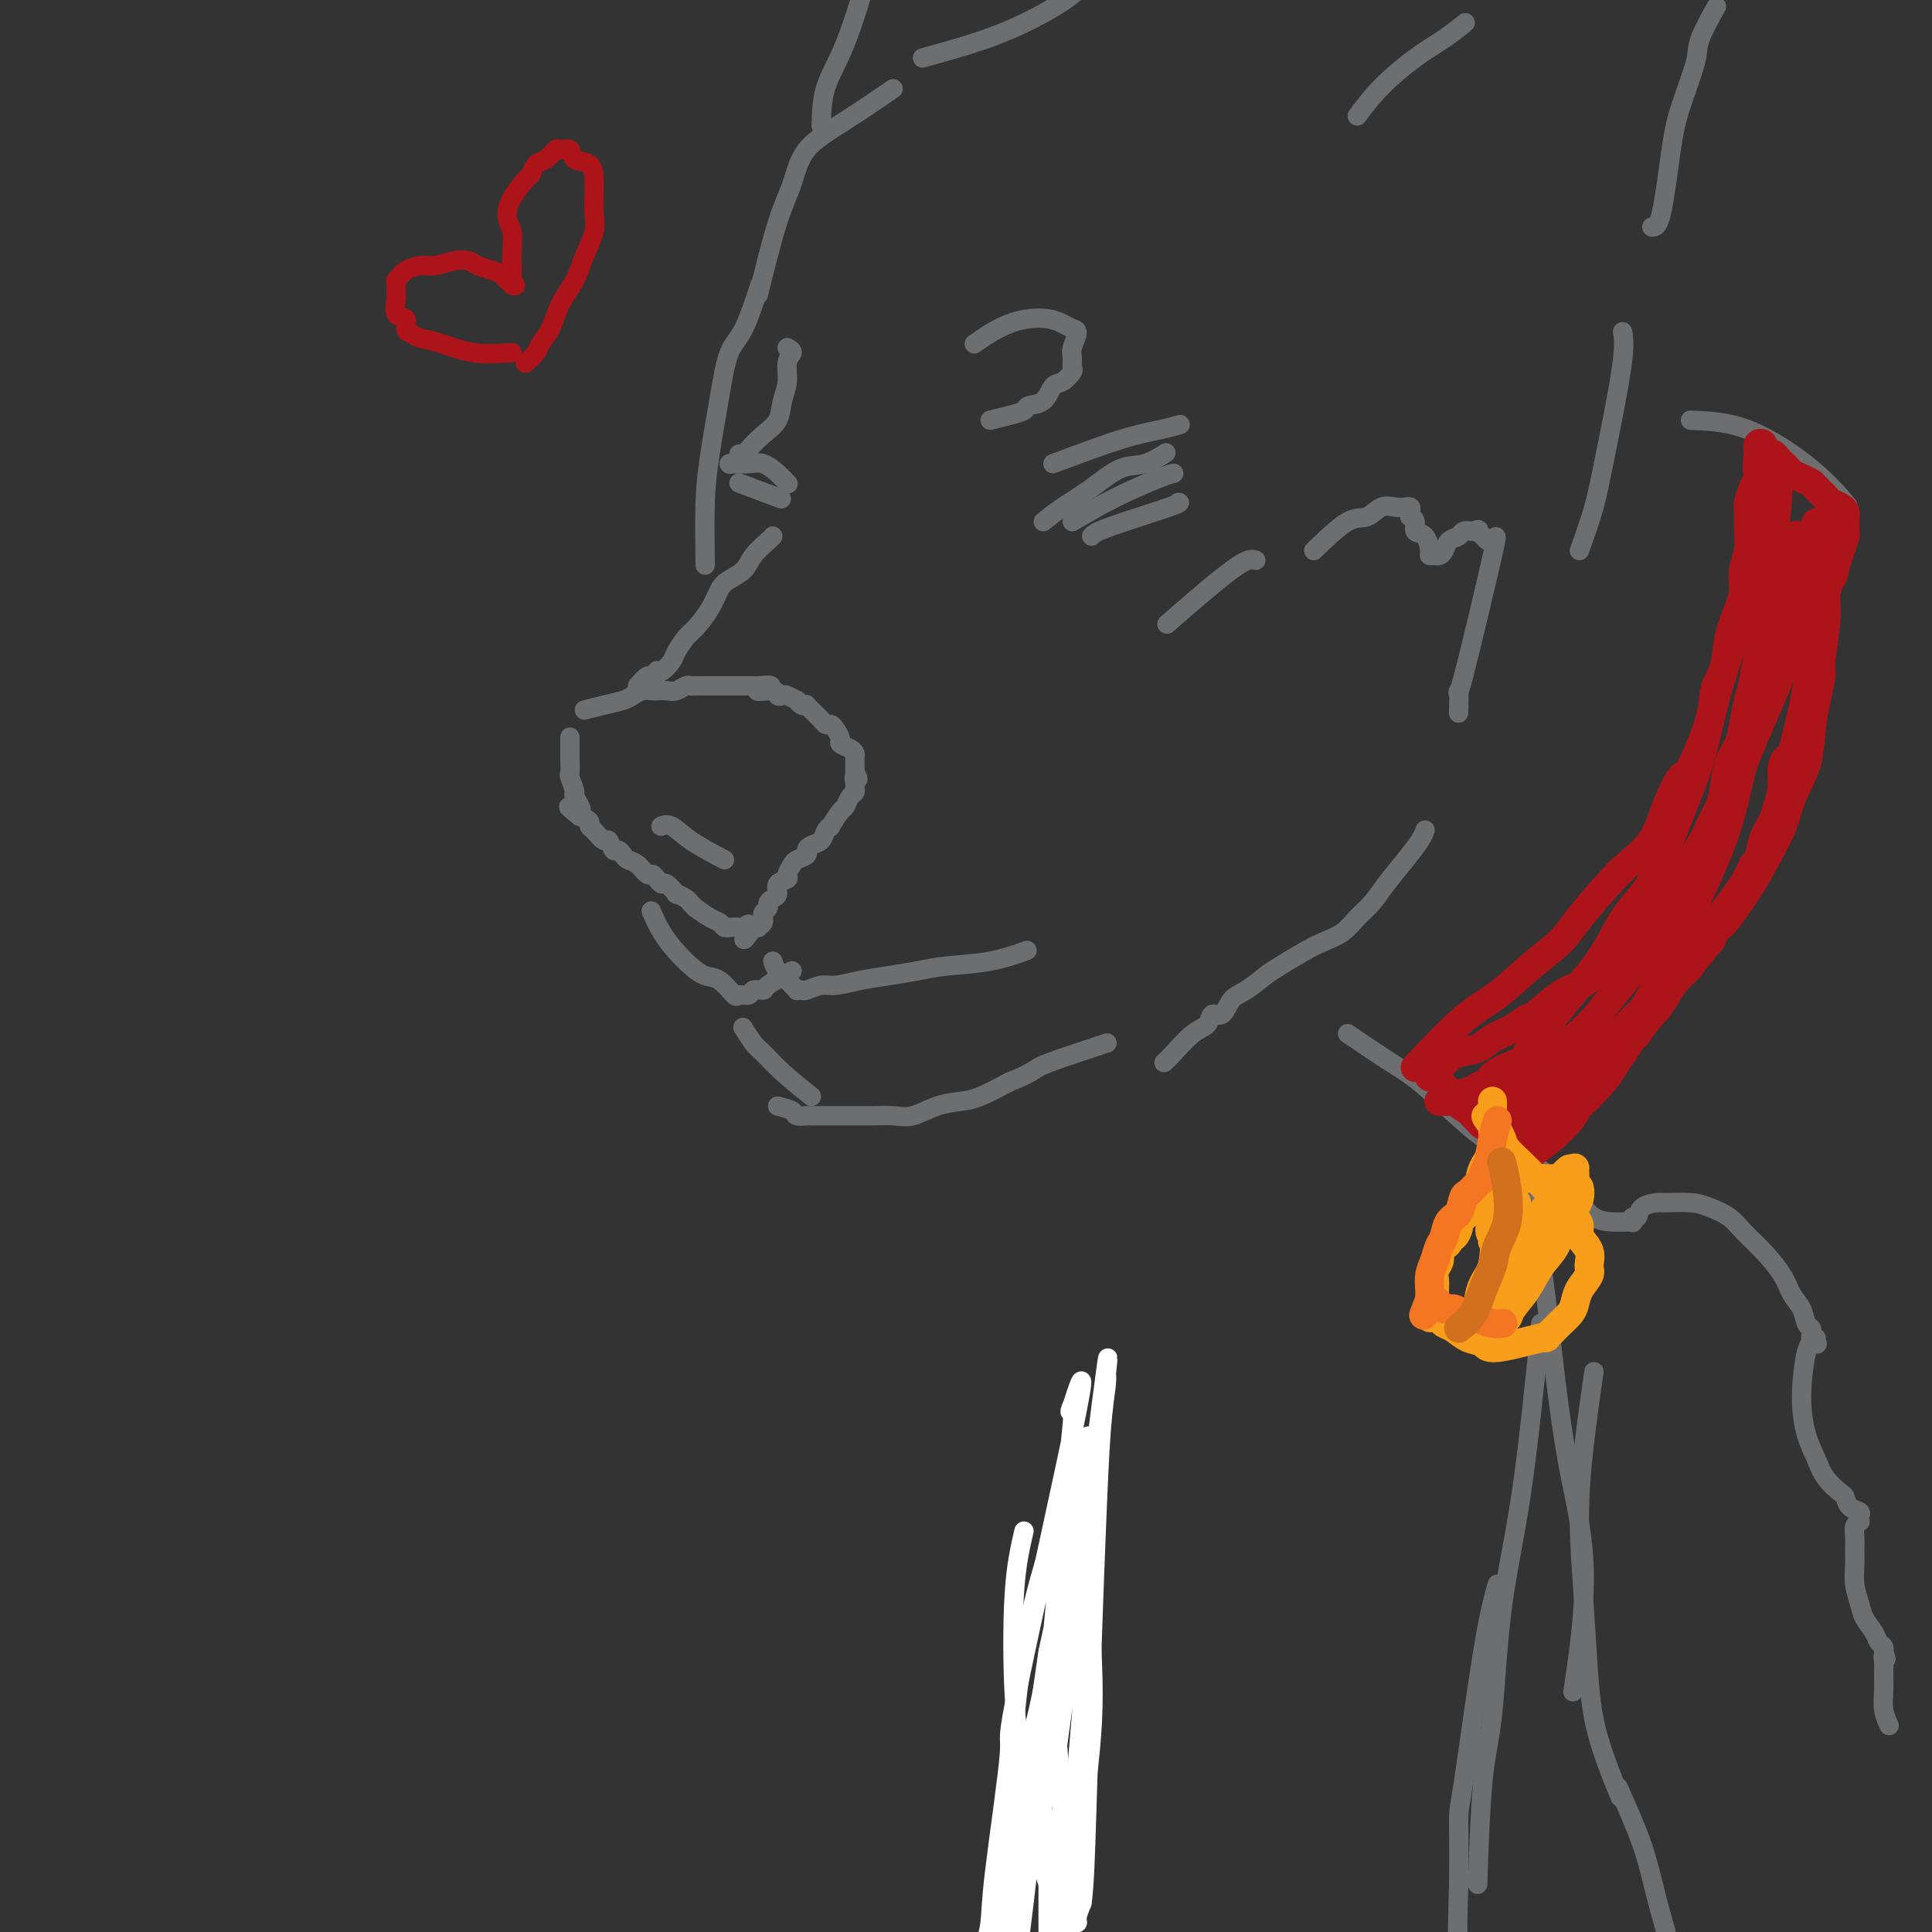 <svg viewBox='0 0 400 400' version='1.1' xmlns='http://www.w3.org/2000/svg' xmlns:xlink='http://www.w3.org/1999/xlink'><rect x="0" y="0" width="400" height="400" fill="#333333" stroke="none"/><g fill='none' stroke='#6D6E70' stroke-width='4' stroke-linecap='round' stroke-linejoin='round'><path d='M121,147c1.286,-0.332 2.572,-0.663 4,-1c1.428,-0.337 2.998,-0.679 4,-1c1.002,-0.321 1.437,-0.622 2,-1c0.563,-0.378 1.253,-0.832 2,-1c0.747,-0.168 1.552,-0.049 2,0c0.448,0.049 0.540,0.027 1,0c0.460,-0.027 1.288,-0.060 2,0c0.712,0.060 1.308,0.212 2,0c0.692,-0.212 1.480,-0.789 2,-1c0.520,-0.211 0.773,-0.057 1,0c0.227,0.057 0.428,0.015 1,0c0.572,-0.015 1.515,-0.004 2,0c0.485,0.004 0.511,0.001 1,0c0.489,-0.001 1.440,-0.000 2,0c0.560,0.000 0.727,0.000 1,0c0.273,-0.000 0.650,-0.000 1,0c0.350,0.000 0.672,0.000 1,0c0.328,-0.000 0.662,-0.000 1,0c0.338,0.000 0.682,0.000 1,0c0.318,-0.000 0.611,-0.000 1,0c0.389,0.000 0.874,0.000 1,0c0.126,-0.000 -0.107,-0.000 0,0c0.107,0.000 0.553,0.000 1,0'/><path d='M157,142c5.400,-0.531 0.899,0.641 0,1c-0.899,0.359 1.805,-0.096 3,0c1.195,0.096 0.880,0.743 1,1c0.120,0.257 0.676,0.125 1,0c0.324,-0.125 0.417,-0.243 1,0c0.583,0.243 1.658,0.849 2,1c0.342,0.151 -0.048,-0.152 0,0c0.048,0.152 0.534,0.758 1,1c0.466,0.242 0.912,0.121 1,0c0.088,-0.121 -0.184,-0.240 0,0c0.184,0.240 0.823,0.839 1,1c0.177,0.161 -0.107,-0.115 0,0c0.107,0.115 0.606,0.621 1,1c0.394,0.379 0.684,0.630 1,1c0.316,0.370 0.657,0.859 1,1c0.343,0.141 0.687,-0.064 1,0c0.313,0.064 0.595,0.398 1,1c0.405,0.602 0.931,1.471 1,2c0.069,0.529 -0.321,0.718 0,1c0.321,0.282 1.354,0.656 2,1c0.646,0.344 0.905,0.659 1,1c0.095,0.341 0.026,0.707 0,1c-0.026,0.293 -0.007,0.512 0,1c0.007,0.488 0.004,1.244 0,2'/><path d='M177,160c1.237,2.035 0.328,1.121 0,1c-0.328,-0.121 -0.077,0.549 0,1c0.077,0.451 -0.019,0.682 0,1c0.019,0.318 0.155,0.724 0,1c-0.155,0.276 -0.601,0.424 -1,1c-0.399,0.576 -0.751,1.582 -1,2c-0.249,0.418 -0.394,0.248 -1,1c-0.606,0.752 -1.671,2.425 -2,3c-0.329,0.575 0.079,0.052 0,0c-0.079,-0.052 -0.646,0.367 -1,1c-0.354,0.633 -0.494,1.479 -1,2c-0.506,0.521 -1.378,0.716 -2,1c-0.622,0.284 -0.994,0.657 -1,1c-0.006,0.343 0.354,0.655 0,1c-0.354,0.345 -1.423,0.721 -2,1c-0.577,0.279 -0.662,0.460 -1,1c-0.338,0.540 -0.931,1.440 -1,2c-0.069,0.560 0.384,0.780 0,1c-0.384,0.220 -1.604,0.440 -2,1c-0.396,0.560 0.034,1.459 0,2c-0.034,0.541 -0.531,0.723 -1,1c-0.469,0.277 -0.911,0.648 -1,1c-0.089,0.352 0.173,0.686 0,1c-0.173,0.314 -0.782,0.610 -1,1c-0.218,0.390 -0.043,0.875 0,1c0.043,0.125 -0.044,-0.110 0,0c0.044,0.110 0.218,0.566 0,1c-0.218,0.434 -0.828,0.848 -1,1c-0.172,0.152 0.094,0.044 0,0c-0.094,-0.044 -0.547,-0.022 -1,0'/><path d='M156,192c-3.422,4.950 -1.476,1.326 -1,0c0.476,-1.326 -0.516,-0.354 -1,0c-0.484,0.354 -0.458,0.092 -1,0c-0.542,-0.092 -1.652,-0.012 -2,0c-0.348,0.012 0.067,-0.043 0,0c-0.067,0.043 -0.616,0.184 -1,0c-0.384,-0.184 -0.604,-0.693 -1,-1c-0.396,-0.307 -0.969,-0.410 -2,-1c-1.031,-0.590 -2.519,-1.665 -3,-2c-0.481,-0.335 0.045,0.070 0,0c-0.045,-0.070 -0.660,-0.615 -1,-1c-0.340,-0.385 -0.406,-0.610 -1,-1c-0.594,-0.390 -1.717,-0.944 -2,-1c-0.283,-0.056 0.275,0.387 0,0c-0.275,-0.387 -1.382,-1.605 -2,-2c-0.618,-0.395 -0.746,0.031 -1,0c-0.254,-0.031 -0.635,-0.519 -1,-1c-0.365,-0.481 -0.714,-0.955 -1,-1c-0.286,-0.045 -0.511,0.337 -1,0c-0.489,-0.337 -1.244,-1.395 -2,-2c-0.756,-0.605 -1.512,-0.759 -2,-1c-0.488,-0.241 -0.707,-0.571 -1,-1c-0.293,-0.429 -0.659,-0.959 -1,-1c-0.341,-0.041 -0.656,0.407 -1,0c-0.344,-0.407 -0.718,-1.667 -1,-2c-0.282,-0.333 -0.473,0.262 -1,0c-0.527,-0.262 -1.389,-1.379 -2,-2c-0.611,-0.621 -0.972,-0.744 -1,-1c-0.028,-0.256 0.278,-0.645 0,-1c-0.278,-0.355 -1.139,-0.678 -2,-1'/><path d='M120,169c-4.576,-3.606 -1.016,-1.121 0,-1c1.016,0.121 -0.512,-2.122 -1,-3c-0.488,-0.878 0.066,-0.390 0,-1c-0.066,-0.610 -0.750,-2.318 -1,-3c-0.250,-0.682 -0.067,-0.337 0,-1c0.067,-0.663 0.018,-2.332 0,-3c-0.018,-0.668 -0.005,-0.334 0,-1c0.005,-0.666 0.001,-2.333 0,-3c-0.001,-0.667 -0.001,-0.333 0,0'/><path d='M132,142c0.763,-0.875 1.527,-1.749 2,-2c0.473,-0.251 0.656,0.123 1,0c0.344,-0.123 0.851,-0.742 1,-1c0.149,-0.258 -0.059,-0.156 0,0c0.059,0.156 0.385,0.367 1,0c0.615,-0.367 1.519,-1.311 2,-2c0.481,-0.689 0.538,-1.122 1,-2c0.462,-0.878 1.330,-2.199 2,-3c0.670,-0.801 1.142,-1.081 2,-2c0.858,-0.919 2.101,-2.475 3,-4c0.899,-1.525 1.452,-3.018 2,-4c0.548,-0.982 1.089,-1.454 2,-2c0.911,-0.546 2.192,-1.166 3,-2c0.808,-0.834 1.145,-1.883 2,-3c0.855,-1.117 2.230,-2.301 3,-3c0.770,-0.699 0.934,-0.914 1,-1c0.066,-0.086 0.033,-0.043 0,0'/><path d='M160,199c0.218,0.641 0.436,1.282 1,2c0.564,0.718 1.475,1.513 2,2c0.525,0.487 0.664,0.668 1,1c0.336,0.332 0.870,0.817 1,1c0.130,0.183 -0.143,0.064 0,0c0.143,-0.064 0.704,-0.073 1,0c0.296,0.073 0.328,0.227 1,0c0.672,-0.227 1.985,-0.834 3,-1c1.015,-0.166 1.734,0.110 3,0c1.266,-0.110 3.080,-0.606 5,-1c1.920,-0.394 3.944,-0.687 6,-1c2.056,-0.313 4.142,-0.645 6,-1c1.858,-0.355 3.488,-0.734 6,-1c2.512,-0.266 5.907,-0.418 9,-1c3.093,-0.582 5.884,-1.595 7,-2c1.116,-0.405 0.558,-0.203 0,0'/><path d='M164,201c-2.057,1.146 -4.113,2.292 -5,3c-0.887,0.708 -0.603,0.977 -1,1c-0.397,0.023 -1.474,-0.201 -2,0c-0.526,0.201 -0.500,0.826 -1,1c-0.500,0.174 -1.526,-0.102 -2,0c-0.474,0.102 -0.395,0.583 -1,0c-0.605,-0.583 -1.895,-2.230 -3,-3c-1.105,-0.770 -2.027,-0.662 -3,-1c-0.973,-0.338 -1.998,-1.121 -3,-2c-1.002,-0.879 -1.980,-1.854 -3,-3c-1.020,-1.146 -2.082,-2.462 -3,-4c-0.918,-1.538 -1.691,-3.296 -2,-4c-0.309,-0.704 -0.155,-0.352 0,0'/><path d='M161,229c1.218,0.309 2.435,0.619 3,1c0.565,0.381 0.476,0.834 1,1c0.524,0.166 1.660,0.044 2,0c0.340,-0.044 -0.117,-0.012 0,0c0.117,0.012 0.806,0.003 1,0c0.194,-0.003 -0.108,-0.001 0,0c0.108,0.001 0.625,0.000 1,0c0.375,-0.000 0.610,-0.000 1,0c0.390,0.000 0.937,0.000 1,0c0.063,-0.000 -0.359,-0.000 0,0c0.359,0.000 1.498,0.000 2,0c0.502,-0.000 0.367,-0.001 1,0c0.633,0.001 2.033,0.002 3,0c0.967,-0.002 1.499,-0.007 2,0c0.501,0.007 0.970,0.027 2,0c1.030,-0.027 2.623,-0.100 4,0c1.377,0.100 2.540,0.372 4,0c1.460,-0.372 3.216,-1.388 5,-2c1.784,-0.612 3.596,-0.819 5,-1c1.404,-0.181 2.401,-0.338 4,-1c1.599,-0.662 3.799,-1.831 6,-3'/><path d='M209,224c4.234,-1.669 4.820,-2.342 6,-3c1.180,-0.658 2.956,-1.300 5,-2c2.044,-0.700 4.358,-1.458 6,-2c1.642,-0.542 2.612,-0.869 3,-1c0.388,-0.131 0.194,-0.065 0,0'/><path d='M168,227c-2.127,-1.697 -4.255,-3.393 -6,-5c-1.745,-1.607 -3.109,-3.124 -4,-4c-0.891,-0.876 -1.311,-1.111 -2,-2c-0.689,-0.889 -1.647,-2.432 -2,-3c-0.353,-0.568 -0.101,-0.162 0,0c0.101,0.162 0.050,0.081 0,0'/><path d='M241,220c0.479,-0.435 0.957,-0.870 2,-2c1.043,-1.130 2.649,-2.954 4,-4c1.351,-1.046 2.447,-1.315 3,-2c0.553,-0.685 0.564,-1.787 1,-2c0.436,-0.213 1.297,0.464 2,0c0.703,-0.464 1.248,-2.067 2,-3c0.752,-0.933 1.712,-1.195 3,-2c1.288,-0.805 2.904,-2.154 4,-3c1.096,-0.846 1.672,-1.188 3,-2c1.328,-0.812 3.409,-2.093 5,-3c1.591,-0.907 2.693,-1.441 4,-2c1.307,-0.559 2.818,-1.142 4,-2c1.182,-0.858 2.036,-1.991 3,-3c0.964,-1.009 2.038,-1.896 3,-3c0.962,-1.104 1.813,-2.426 3,-4c1.187,-1.574 2.710,-3.401 4,-5c1.290,-1.599 2.347,-2.969 3,-4c0.653,-1.031 0.901,-1.723 1,-2c0.099,-0.277 0.050,-0.138 0,0'/><path d='M272,114c2.577,-2.483 5.153,-4.967 7,-6c1.847,-1.033 2.963,-0.616 4,-1c1.037,-0.384 1.994,-1.568 3,-2c1.006,-0.432 2.059,-0.113 3,0c0.941,0.113 1.769,0.020 2,0c0.231,-0.020 -0.135,0.033 0,0c0.135,-0.033 0.773,-0.151 1,0c0.227,0.151 0.045,0.569 0,1c-0.045,0.431 0.047,0.873 0,1c-0.047,0.127 -0.233,-0.061 0,0c0.233,0.061 0.885,0.370 1,1c0.115,0.630 -0.306,1.580 0,2c0.306,0.420 1.339,0.309 2,1c0.661,0.691 0.951,2.183 1,3c0.049,0.817 -0.143,0.958 0,1c0.143,0.042 0.620,-0.016 1,0c0.380,0.016 0.664,0.106 1,0c0.336,-0.106 0.722,-0.407 1,-1c0.278,-0.593 0.446,-1.479 1,-2c0.554,-0.521 1.495,-0.679 2,-1c0.505,-0.321 0.573,-0.806 1,-1c0.427,-0.194 1.214,-0.097 2,0'/><path d='M305,110c1.584,-0.648 1.044,-0.267 1,0c-0.044,0.267 0.409,0.420 1,1c0.591,0.580 1.321,1.585 2,1c0.679,-0.585 1.306,-2.762 0,3c-1.306,5.762 -4.546,19.462 -6,25c-1.454,5.538 -1.122,2.914 -1,3c0.122,0.086 0.035,2.882 0,4c-0.035,1.118 -0.017,0.559 0,0'/><path d='M260,116c-0.778,-0.267 -1.556,-0.533 -5,2c-3.444,2.533 -9.556,7.867 -12,10c-2.444,2.133 -1.222,1.067 0,0'/><path d='M146,117c-0.064,-4.659 -0.128,-9.318 0,-13c0.128,-3.682 0.448,-6.385 1,-10c0.552,-3.615 1.336,-8.140 2,-12c0.664,-3.860 1.209,-7.055 2,-9c0.791,-1.945 1.828,-2.639 3,-5c1.172,-2.361 2.478,-6.389 3,-8c0.522,-1.611 0.261,-0.806 0,0'/><path d='M157,61c1.396,-5.610 2.792,-11.221 4,-15c1.208,-3.779 2.227,-5.728 3,-8c0.773,-2.272 1.300,-4.867 3,-7c1.700,-2.133 4.573,-3.805 8,-6c3.427,-2.195 7.408,-4.913 9,-6c1.592,-1.087 0.796,-0.544 0,0'/><path d='M327,114c1.086,-3.001 2.172,-6.003 3,-9c0.828,-2.997 1.399,-5.991 2,-9c0.601,-3.009 1.233,-6.033 2,-10c0.767,-3.967 1.668,-8.876 2,-12c0.332,-3.124 0.095,-4.464 0,-5c-0.095,-0.536 -0.047,-0.268 0,0'/><path d='M342,47c0.656,-0.003 1.311,-0.006 2,-3c0.689,-2.994 1.411,-8.978 2,-13c0.589,-4.022 1.045,-6.080 2,-9c0.955,-2.920 2.411,-6.700 3,-9c0.589,-2.300 0.312,-3.119 1,-5c0.688,-1.881 2.339,-4.823 3,-6c0.661,-1.177 0.330,-0.588 0,0'/><path d='M281,24c1.470,-1.954 2.941,-3.907 5,-6c2.059,-2.093 4.707,-4.324 7,-6c2.293,-1.676 4.233,-2.797 6,-4c1.767,-1.203 3.362,-2.486 4,-3c0.638,-0.514 0.319,-0.257 0,0'/><path d='M170,26c0.089,-2.720 0.179,-5.440 1,-8c0.821,-2.560 2.375,-4.958 4,-9c1.625,-4.042 3.321,-9.726 4,-12c0.679,-2.274 0.339,-1.137 0,0'/><path d='M191,12c5.524,-1.524 11.048,-3.048 16,-5c4.952,-1.952 9.333,-4.333 12,-6c2.667,-1.667 3.619,-2.619 4,-3c0.381,-0.381 0.190,-0.190 0,0'/><path d='M279,214c3.244,2.192 6.488,4.385 9,6c2.512,1.615 4.292,2.654 7,5c2.708,2.346 6.344,6.000 10,9c3.656,3.000 7.330,5.346 10,7c2.670,1.654 4.334,2.615 5,3c0.666,0.385 0.333,0.192 0,0'/><path d='M315,239c1.085,5.677 2.171,11.353 3,16c0.829,4.647 1.402,8.264 2,13c0.598,4.736 1.221,10.589 2,17c0.779,6.411 1.714,13.378 3,20c1.286,6.622 2.923,12.898 3,21c0.077,8.102 -1.407,18.029 -2,22c-0.593,3.971 -0.297,1.985 0,0'/><path d='M330,284c-0.708,4.972 -1.416,9.944 -2,15c-0.584,5.056 -1.046,10.197 -1,16c0.046,5.803 0.598,12.268 1,18c0.402,5.732 0.654,10.732 1,15c0.346,4.268 0.785,7.803 2,12c1.215,4.197 3.204,9.056 4,11c0.796,1.944 0.398,0.972 0,0'/><path d='M335,370c1.875,4.192 3.750,8.385 5,12c1.250,3.615 1.876,6.654 3,11c1.124,4.346 2.744,10.000 4,14c1.256,4.000 2.146,6.346 3,8c0.854,1.654 1.673,2.615 2,3c0.327,0.385 0.164,0.192 0,0'/><path d='M319,274c-1.284,12.669 -2.568,25.338 -4,35c-1.432,9.662 -3.011,16.315 -4,24c-0.989,7.685 -1.389,16.400 -2,22c-0.611,5.600 -1.434,8.085 -2,14c-0.566,5.915 -0.876,15.262 -1,19c-0.124,3.738 -0.062,1.869 0,0'/><path d='M310,328c-0.846,3.023 -1.693,6.046 -3,14c-1.307,7.954 -3.075,20.840 -4,27c-0.925,6.160 -1.008,5.595 -1,8c0.008,2.405 0.105,7.779 0,13c-0.105,5.221 -0.413,10.290 0,14c0.413,3.710 1.547,6.060 2,7c0.453,0.940 0.227,0.470 0,0'/><path d='M151,96c0.000,0.000 0.100,0.100 0.1,0.1'/><path d='M151,96c1.426,0.045 2.852,0.089 4,0c1.148,-0.089 2.019,-0.313 3,0c0.981,0.313 2.072,1.161 3,2c0.928,0.839 1.694,1.668 2,2c0.306,0.332 0.153,0.166 0,0'/><path d='M153,100c3.333,1.250 6.667,2.500 8,3c1.333,0.500 0.667,0.250 0,0'/><path d='M216,108c1.161,-0.932 2.322,-1.865 4,-3c1.678,-1.135 3.872,-2.473 6,-4c2.128,-1.527 4.189,-3.244 6,-4c1.811,-0.756 3.372,-0.550 5,-1c1.628,-0.450 3.322,-1.557 4,-2c0.678,-0.443 0.339,-0.221 0,0'/><path d='M222,108c2.875,-1.690 5.750,-3.381 9,-5c3.250,-1.619 6.875,-3.167 9,-4c2.125,-0.833 2.750,-0.952 3,-1c0.250,-0.048 0.125,-0.024 0,0'/><path d='M226,111c0.393,-0.423 0.786,-0.845 4,-2c3.214,-1.155 9.250,-3.042 12,-4c2.750,-0.958 2.214,-0.988 2,-1c-0.214,-0.012 -0.107,-0.006 0,0'/><path d='M218,96c5.131,-1.917 10.262,-3.833 14,-5c3.738,-1.167 6.083,-1.583 8,-2c1.917,-0.417 3.405,-0.833 4,-1c0.595,-0.167 0.298,-0.083 0,0'/><path d='M205,87c1.360,-0.338 2.721,-0.676 4,-1c1.279,-0.324 2.478,-0.635 3,-1c0.522,-0.365 0.368,-0.784 1,-1c0.632,-0.216 2.050,-0.228 3,-1c0.950,-0.772 1.432,-2.304 2,-3c0.568,-0.696 1.223,-0.555 2,-1c0.777,-0.445 1.677,-1.475 2,-2c0.323,-0.525 0.070,-0.546 0,-1c-0.070,-0.454 0.042,-1.340 0,-2c-0.042,-0.660 -0.240,-1.095 0,-2c0.240,-0.905 0.918,-2.282 1,-3c0.082,-0.718 -0.431,-0.779 -1,-1c-0.569,-0.221 -1.194,-0.604 -2,-1c-0.806,-0.396 -1.793,-0.806 -3,-1c-1.207,-0.194 -2.636,-0.171 -4,0c-1.364,0.171 -2.665,0.489 -4,1c-1.335,0.511 -2.706,1.214 -4,2c-1.294,0.786 -2.513,1.653 -3,2c-0.487,0.347 -0.244,0.173 0,0'/><path d='M163,72c0.000,0.000 0.100,0.100 0.1,0.1'/><path d='M163,72c0.543,0.292 1.086,0.585 1,1c-0.086,0.415 -0.802,0.953 -1,2c-0.198,1.047 0.122,2.602 0,4c-0.122,1.398 -0.687,2.637 -1,4c-0.313,1.363 -0.375,2.848 -1,4c-0.625,1.152 -1.814,1.969 -3,3c-1.186,1.031 -2.369,2.276 -3,3c-0.631,0.724 -0.708,0.926 -1,1c-0.292,0.074 -0.798,0.021 -1,0c-0.202,-0.021 -0.101,-0.011 0,0'/><path d='M217,358c0.000,0.000 0.100,0.100 0.1,0.1'/><path d='M350,87c3.810,0.149 7.619,0.298 12,2c4.381,1.702 9.333,4.958 13,8c3.667,3.042 6.048,5.869 7,7c0.952,1.131 0.476,0.565 0,0'/><path d='M301,228c4.436,3.246 8.873,6.491 12,9c3.127,2.509 4.946,4.280 7,6c2.054,1.720 4.343,3.389 6,5c1.657,1.611 2.682,3.163 4,4c1.318,0.837 2.928,0.957 4,1c1.072,0.043 1.607,0.007 2,0c0.393,-0.007 0.645,0.014 1,0c0.355,-0.014 0.814,-0.063 1,0c0.186,0.063 0.099,0.237 0,0c-0.099,-0.237 -0.209,-0.887 0,-1c0.209,-0.113 0.737,0.309 1,0c0.263,-0.309 0.260,-1.348 1,-2c0.740,-0.652 2.221,-0.915 3,-1c0.779,-0.085 0.854,0.010 2,0c1.146,-0.010 3.362,-0.125 5,0c1.638,0.125 2.697,0.490 4,1c1.303,0.510 2.848,1.165 4,2c1.152,0.835 1.909,1.850 3,3c1.091,1.150 2.516,2.434 4,4c1.484,1.566 3.028,3.414 4,5c0.972,1.586 1.371,2.911 2,4c0.629,1.089 1.488,1.941 2,3c0.512,1.059 0.676,2.323 1,3c0.324,0.677 0.807,0.765 1,1c0.193,0.235 0.097,0.618 0,1'/><path d='M375,276c2.552,3.935 0.433,1.773 0,1c-0.433,-0.773 0.822,-0.156 1,0c0.178,0.156 -0.721,-0.150 -1,0c-0.279,0.150 0.061,0.756 0,1c-0.061,0.244 -0.523,0.126 -1,2c-0.477,1.874 -0.969,5.739 -1,9c-0.031,3.261 0.398,5.920 1,8c0.602,2.080 1.379,3.583 2,5c0.621,1.417 1.088,2.747 2,4c0.912,1.253 2.269,2.430 3,3c0.731,0.570 0.837,0.535 1,1c0.163,0.465 0.385,1.430 1,2c0.615,0.570 1.625,0.743 2,1c0.375,0.257 0.115,0.596 0,1c-0.115,0.404 -0.083,0.874 0,1c0.083,0.126 0.219,-0.091 0,0c-0.219,0.091 -0.792,0.491 -1,1c-0.208,0.509 -0.053,1.126 0,2c0.053,0.874 0.002,2.005 0,3c-0.002,0.995 0.045,1.856 0,3c-0.045,1.144 -0.181,2.572 0,4c0.181,1.428 0.679,2.855 1,4c0.321,1.145 0.464,2.009 1,3c0.536,0.991 1.464,2.108 2,3c0.536,0.892 0.680,1.559 1,2c0.320,0.441 0.817,0.657 1,1c0.183,0.343 0.052,0.812 0,1c-0.052,0.188 -0.026,0.094 0,0'/><path d='M390,342c0.928,2.371 0.248,1.299 0,1c-0.248,-0.299 -0.063,0.176 0,1c0.063,0.824 0.003,1.997 0,3c-0.003,1.003 0.051,1.836 0,3c-0.051,1.164 -0.206,2.660 0,4c0.206,1.340 0.773,2.526 1,3c0.227,0.474 0.113,0.237 0,0'/><path d='M150,178c-2.565,-1.351 -5.131,-2.702 -7,-4c-1.869,-1.298 -3.042,-2.542 -4,-3c-0.958,-0.458 -1.702,-0.131 -2,0c-0.298,0.131 -0.149,0.065 0,0'/></g>
<g fill='none' stroke='#FFFFFF' stroke-width='4' stroke-linecap='round' stroke-linejoin='round'><path d='M212,317c-0.806,3.477 -1.613,6.955 -2,13c-0.387,6.045 -0.355,14.659 0,21c0.355,6.341 1.033,10.409 2,15c0.967,4.591 2.223,9.705 3,14c0.777,4.295 1.073,7.771 2,10c0.927,2.229 2.484,3.211 3,4c0.516,0.789 -0.008,1.384 0,2c0.008,0.616 0.548,1.252 1,1c0.452,-0.252 0.815,-1.392 1,-3c0.185,-1.608 0.193,-3.686 1,-10c0.807,-6.314 2.412,-16.865 3,-25c0.588,-8.135 0.157,-13.853 0,-19c-0.157,-5.147 -0.041,-9.723 0,-14c0.041,-4.277 0.008,-8.254 0,-11c-0.008,-2.746 0.008,-4.262 0,-5c-0.008,-0.738 -0.041,-0.698 0,-1c0.041,-0.302 0.157,-0.947 0,-1c-0.157,-0.053 -0.588,0.487 -1,1c-0.412,0.513 -0.806,0.998 -2,7c-1.194,6.002 -3.188,17.519 -4,26c-0.812,8.481 -0.443,13.924 0,20c0.443,6.076 0.960,12.785 1,17c0.040,4.215 -0.396,5.937 0,8c0.396,2.063 1.626,4.467 2,6c0.374,1.533 -0.106,2.194 0,3c0.106,0.806 0.798,1.755 1,2c0.202,0.245 -0.085,-0.216 0,-1c0.085,-0.784 0.543,-1.892 1,-3'/><path d='M224,394c0.488,-3.032 0.709,-9.613 1,-19c0.291,-9.387 0.653,-21.580 1,-32c0.347,-10.420 0.680,-19.067 1,-27c0.320,-7.933 0.626,-15.153 1,-20c0.374,-4.847 0.814,-7.322 1,-9c0.186,-1.678 0.116,-2.558 0,-2c-0.116,0.558 -0.280,2.553 0,0c0.280,-2.553 1.003,-9.655 -1,6c-2.003,15.655 -6.734,54.067 -9,70c-2.266,15.933 -2.068,9.387 -2,12c0.068,2.613 0.007,14.383 0,22c-0.007,7.617 0.040,11.079 0,14c-0.040,2.921 -0.166,5.301 0,7c0.166,1.699 0.625,2.718 1,3c0.375,0.282 0.667,-0.173 1,0c0.333,0.173 0.706,0.974 1,-3c0.294,-3.974 0.509,-12.721 1,-22c0.491,-9.279 1.257,-19.088 2,-28c0.743,-8.912 1.464,-16.927 2,-25c0.536,-8.073 0.889,-16.203 1,-22c0.111,-5.797 -0.019,-9.262 0,-12c0.019,-2.738 0.186,-4.751 0,-6c-0.186,-1.249 -0.726,-1.736 -1,-2c-0.274,-0.264 -0.283,-0.306 0,-1c0.283,-0.694 0.857,-2.041 -1,3c-1.857,5.041 -6.144,16.470 -9,27c-2.856,10.530 -4.281,20.163 -5,29c-0.719,8.837 -0.732,16.879 -1,23c-0.268,6.121 -0.791,10.320 -1,14c-0.209,3.680 -0.105,6.840 0,10'/><path d='M208,404c-0.359,8.127 -0.255,4.944 0,4c0.255,-0.944 0.663,0.349 1,1c0.337,0.651 0.605,0.659 1,-1c0.395,-1.659 0.918,-4.984 2,-14c1.082,-9.016 2.722,-23.723 4,-36c1.278,-12.277 2.195,-22.124 3,-31c0.805,-8.876 1.499,-16.783 2,-22c0.501,-5.217 0.808,-7.746 1,-10c0.192,-2.254 0.268,-4.233 0,-4c-0.268,0.233 -0.881,2.679 0,0c0.881,-2.679 3.256,-10.483 1,1c-2.256,11.483 -9.144,42.252 -12,56c-2.856,13.748 -1.680,10.474 -2,15c-0.320,4.526 -2.135,16.851 -3,24c-0.865,7.149 -0.780,9.122 -1,11c-0.220,1.878 -0.746,3.662 -1,5c-0.254,1.338 -0.234,2.229 0,2c0.234,-0.229 0.684,-1.577 1,-3c0.316,-1.423 0.498,-2.921 1,-7c0.502,-4.079 1.324,-10.741 3,-18c1.676,-7.259 4.204,-15.117 6,-23c1.796,-7.883 2.858,-15.791 4,-22c1.142,-6.209 2.362,-10.720 3,-15c0.638,-4.280 0.692,-8.331 1,-11c0.308,-2.669 0.869,-3.957 1,-5c0.131,-1.043 -0.166,-1.840 0,-2c0.166,-0.160 0.797,0.318 1,1c0.203,0.682 -0.022,1.568 0,2c0.022,0.432 0.292,0.409 -1,7c-1.292,6.591 -4.146,19.795 -7,33'/><path d='M217,342c-1.824,12.047 -2.885,21.666 -4,30c-1.115,8.334 -2.285,15.383 -3,22c-0.715,6.617 -0.976,12.804 -1,17c-0.024,4.196 0.189,6.403 0,8c-0.189,1.597 -0.782,2.584 -1,4c-0.218,1.416 -0.062,3.262 0,4c0.062,0.738 0.031,0.369 0,0'/></g>
<g fill='none' stroke='#AD1419' stroke-width='4' stroke-linecap='round' stroke-linejoin='round'><path d='M106,73c-2.696,0.203 -5.392,0.406 -8,0c-2.608,-0.406 -5.128,-1.423 -7,-2c-1.872,-0.577 -3.098,-0.716 -4,-1c-0.902,-0.284 -1.482,-0.714 -2,-1c-0.518,-0.286 -0.976,-0.429 -1,-1c-0.024,-0.571 0.386,-1.571 0,-2c-0.386,-0.429 -1.568,-0.286 -2,-1c-0.432,-0.714 -0.112,-2.285 0,-3c0.112,-0.715 0.017,-0.572 0,-1c-0.017,-0.428 0.043,-1.425 0,-2c-0.043,-0.575 -0.189,-0.727 0,-1c0.189,-0.273 0.714,-0.665 1,-1c0.286,-0.335 0.331,-0.612 1,-1c0.669,-0.388 1.960,-0.886 3,-1c1.040,-0.114 1.829,0.154 3,0c1.171,-0.154 2.723,-0.732 4,-1c1.277,-0.268 2.278,-0.225 3,0c0.722,0.225 1.164,0.634 2,1c0.836,0.366 2.067,0.689 3,1c0.933,0.311 1.570,0.609 2,1c0.430,0.391 0.654,0.874 1,1c0.346,0.126 0.813,-0.107 1,0c0.187,0.107 0.093,0.553 0,1'/><path d='M106,59c1.393,0.584 0.374,-0.455 0,-1c-0.374,-0.545 -0.104,-0.595 0,-1c0.104,-0.405 0.043,-1.163 0,-2c-0.043,-0.837 -0.068,-1.752 0,-3c0.068,-1.248 0.228,-2.830 0,-4c-0.228,-1.170 -0.843,-1.928 -1,-3c-0.157,-1.072 0.146,-2.457 1,-4c0.854,-1.543 2.260,-3.244 3,-4c0.740,-0.756 0.813,-0.566 1,-1c0.187,-0.434 0.488,-1.491 1,-2c0.512,-0.509 1.234,-0.469 2,-1c0.766,-0.531 1.574,-1.633 2,-2c0.426,-0.367 0.468,0.002 1,0c0.532,-0.002 1.554,-0.374 2,0c0.446,0.374 0.315,1.496 1,2c0.685,0.504 2.185,0.391 3,1c0.815,0.609 0.944,1.940 1,3c0.056,1.060 0.038,1.850 0,3c-0.038,1.150 -0.097,2.659 0,4c0.097,1.341 0.350,2.516 0,4c-0.350,1.484 -1.302,3.279 -2,5c-0.698,1.721 -1.141,3.367 -2,5c-0.859,1.633 -2.132,3.254 -3,5c-0.868,1.746 -1.329,3.617 -2,5c-0.671,1.383 -1.551,2.278 -2,3c-0.449,0.722 -0.467,1.271 -1,2c-0.533,0.729 -1.581,1.637 -2,2c-0.419,0.363 -0.210,0.182 0,0'/></g>
<g fill='none' stroke='#AD1419' stroke-width='6' stroke-linecap='round' stroke-linejoin='round'><path d='M293,221c3.603,-3.809 7.206,-7.618 10,-10c2.794,-2.382 4.779,-3.337 7,-5c2.221,-1.663 4.679,-4.033 7,-6c2.321,-1.967 4.505,-3.532 6,-5c1.495,-1.468 2.300,-2.841 4,-5c1.700,-2.159 4.294,-5.106 6,-7c1.706,-1.894 2.524,-2.737 4,-4c1.476,-1.263 3.611,-2.945 5,-5c1.389,-2.055 2.030,-4.481 3,-7c0.970,-2.519 2.267,-5.130 3,-6c0.733,-0.870 0.902,0.002 2,-2c1.098,-2.002 3.124,-6.878 4,-10c0.876,-3.122 0.603,-4.491 1,-6c0.397,-1.509 1.464,-3.159 2,-5c0.536,-1.841 0.540,-3.875 1,-6c0.460,-2.125 1.377,-4.342 2,-6c0.623,-1.658 0.952,-2.755 1,-4c0.048,-1.245 -0.184,-2.636 0,-4c0.184,-1.364 0.784,-2.701 1,-4c0.216,-1.299 0.047,-2.561 0,-4c-0.047,-1.439 0.029,-3.056 0,-4c-0.029,-0.944 -0.162,-1.216 0,-2c0.162,-0.784 0.618,-2.081 1,-3c0.382,-0.919 0.691,-1.459 1,-2'/><path d='M364,99c1.548,-8.018 0.419,-3.064 0,-2c-0.419,1.064 -0.126,-1.763 0,-3c0.126,-1.237 0.086,-0.882 0,-1c-0.086,-0.118 -0.216,-0.707 0,-1c0.216,-0.293 0.779,-0.290 1,0c0.221,0.290 0.101,0.865 0,1c-0.101,0.135 -0.182,-0.171 0,0c0.182,0.171 0.626,0.819 1,1c0.374,0.181 0.677,-0.106 1,0c0.323,0.106 0.667,0.606 1,1c0.333,0.394 0.657,0.683 1,1c0.343,0.317 0.707,0.661 1,1c0.293,0.339 0.516,0.672 1,1c0.484,0.328 1.228,0.651 2,1c0.772,0.349 1.572,0.723 2,1c0.428,0.277 0.482,0.455 1,1c0.518,0.545 1.498,1.456 2,2c0.502,0.544 0.527,0.722 1,1c0.473,0.278 1.394,0.656 2,1c0.606,0.344 0.895,0.654 1,1c0.105,0.346 0.025,0.729 0,1c-0.025,0.271 0.004,0.432 0,1c-0.004,0.568 -0.042,1.544 0,2c0.042,0.456 0.165,0.392 0,1c-0.165,0.608 -0.619,1.888 -1,3c-0.381,1.112 -0.691,2.056 -1,3'/><path d='M380,117c-0.333,2.420 -0.666,2.470 -1,3c-0.334,0.530 -0.668,1.540 -1,3c-0.332,1.460 -0.660,3.370 -1,5c-0.340,1.630 -0.690,2.979 -1,4c-0.310,1.021 -0.579,1.715 -1,3c-0.421,1.285 -0.992,3.162 -1,4c-0.008,0.838 0.549,0.639 0,4c-0.549,3.361 -2.203,10.283 -3,13c-0.797,2.717 -0.737,1.230 -1,1c-0.263,-0.230 -0.848,0.797 -1,2c-0.152,1.203 0.129,2.580 0,4c-0.129,1.420 -0.668,2.882 -1,4c-0.332,1.118 -0.455,1.891 -1,3c-0.545,1.109 -1.511,2.552 -2,4c-0.489,1.448 -0.501,2.901 -1,4c-0.499,1.099 -1.486,1.845 -2,3c-0.514,1.155 -0.557,2.718 -1,4c-0.443,1.282 -1.288,2.282 -2,3c-0.712,0.718 -1.292,1.154 -2,2c-0.708,0.846 -1.544,2.102 -2,3c-0.456,0.898 -0.531,1.436 -1,2c-0.469,0.564 -1.333,1.152 -2,2c-0.667,0.848 -1.137,1.955 -2,3c-0.863,1.045 -2.119,2.028 -3,3c-0.881,0.972 -1.387,1.933 -2,3c-0.613,1.067 -1.333,2.242 -2,3c-0.667,0.758 -1.282,1.100 -2,2c-0.718,0.900 -1.539,2.358 -2,3c-0.461,0.642 -0.560,0.469 -1,1c-0.440,0.531 -1.220,1.765 -2,3'/><path d='M336,218c-4.229,5.689 -2.302,3.410 -2,3c0.302,-0.410 -1.021,1.048 -2,2c-0.979,0.952 -1.615,1.397 -2,2c-0.385,0.603 -0.520,1.364 -1,2c-0.480,0.636 -1.305,1.147 -2,2c-0.695,0.853 -1.258,2.046 -2,3c-0.742,0.954 -1.662,1.667 -2,2c-0.338,0.333 -0.094,0.285 -1,1c-0.906,0.715 -2.963,2.191 -4,3c-1.037,0.809 -1.056,0.949 -1,1c0.056,0.051 0.187,0.013 0,0c-0.187,-0.013 -0.691,-0.002 -1,0c-0.309,0.002 -0.422,-0.004 -1,0c-0.578,0.004 -1.622,0.017 -2,0c-0.378,-0.017 -0.090,-0.064 0,0c0.090,0.064 -0.018,0.238 0,0c0.018,-0.238 0.160,-0.890 0,-1c-0.160,-0.110 -0.624,0.321 -1,0c-0.376,-0.321 -0.664,-1.395 -1,-2c-0.336,-0.605 -0.721,-0.740 -1,-1c-0.279,-0.260 -0.454,-0.646 -1,-1c-0.546,-0.354 -1.463,-0.676 -2,-1c-0.537,-0.324 -0.693,-0.649 -1,-1c-0.307,-0.351 -0.765,-0.728 -1,-1c-0.235,-0.272 -0.248,-0.440 -1,-1c-0.752,-0.560 -2.243,-1.511 -3,-2c-0.757,-0.489 -0.781,-0.516 -1,-1c-0.219,-0.484 -0.634,-1.424 -1,-2c-0.366,-0.576 -0.683,-0.788 -1,-1'/><path d='M298,224c-3.082,-2.482 -2.288,-1.186 -2,-1c0.288,0.186 0.070,-0.738 0,-1c-0.070,-0.262 0.008,0.137 0,0c-0.008,-0.137 -0.103,-0.810 0,-1c0.103,-0.190 0.405,0.105 1,0c0.595,-0.105 1.484,-0.609 2,-1c0.516,-0.391 0.658,-0.671 1,-1c0.342,-0.329 0.883,-0.709 2,-1c1.117,-0.291 2.810,-0.495 4,-1c1.190,-0.505 1.876,-1.312 3,-2c1.124,-0.688 2.688,-1.258 4,-2c1.312,-0.742 2.374,-1.657 3,-2c0.626,-0.343 0.815,-0.113 2,-1c1.185,-0.887 3.365,-2.890 5,-4c1.635,-1.110 2.723,-1.328 4,-2c1.277,-0.672 2.742,-1.799 4,-3c1.258,-1.201 2.310,-2.477 3,-3c0.690,-0.523 1.019,-0.294 2,-1c0.981,-0.706 2.615,-2.347 4,-4c1.385,-1.653 2.521,-3.317 3,-4c0.479,-0.683 0.299,-0.386 2,-3c1.701,-2.614 5.281,-8.138 7,-11c1.719,-2.862 1.578,-3.062 2,-4c0.422,-0.938 1.408,-2.612 2,-4c0.592,-1.388 0.788,-2.488 1,-4c0.212,-1.512 0.438,-3.436 1,-5c0.562,-1.564 1.459,-2.767 2,-4c0.541,-1.233 0.726,-2.495 1,-4c0.274,-1.505 0.637,-3.252 1,-5'/><path d='M362,145c1.113,-4.085 0.894,-3.299 1,-4c0.106,-0.701 0.536,-2.891 1,-5c0.464,-2.109 0.960,-4.137 1,-5c0.040,-0.863 -0.378,-0.560 0,-2c0.378,-1.440 1.551,-4.623 2,-7c0.449,-2.377 0.173,-3.946 0,-5c-0.173,-1.054 -0.242,-1.591 0,-4c0.242,-2.409 0.797,-6.689 1,-9c0.203,-2.311 0.054,-2.654 0,-3c-0.054,-0.346 -0.014,-0.694 0,-1c0.014,-0.306 0.002,-0.570 0,-1c-0.002,-0.430 0.007,-1.026 0,-1c-0.007,0.026 -0.031,0.674 0,1c0.031,0.326 0.116,0.328 0,1c-0.116,0.672 -0.432,2.012 -1,3c-0.568,0.988 -1.386,1.625 -2,4c-0.614,2.375 -1.024,6.490 -2,11c-0.976,4.510 -2.520,9.416 -4,14c-1.480,4.584 -2.898,8.847 -4,13c-1.102,4.153 -1.887,8.196 -3,12c-1.113,3.804 -2.552,7.370 -4,11c-1.448,3.630 -2.904,7.324 -4,10c-1.096,2.676 -1.832,4.335 -3,6c-1.168,1.665 -2.770,3.337 -4,5c-1.230,1.663 -2.089,3.319 -3,5c-0.911,1.681 -1.873,3.389 -3,5c-1.127,1.611 -2.419,3.126 -4,5c-1.581,1.874 -3.452,4.107 -5,6c-1.548,1.893 -2.774,3.447 -4,5'/><path d='M318,215c-4.425,6.765 -2.488,5.178 -3,5c-0.512,-0.178 -3.472,1.052 -5,2c-1.528,0.948 -1.625,1.613 -2,2c-0.375,0.387 -1.027,0.496 -2,1c-0.973,0.504 -2.268,1.403 -3,2c-0.732,0.597 -0.900,0.893 -1,1c-0.100,0.107 -0.130,0.026 -1,0c-0.870,-0.026 -2.579,0.004 -3,0c-0.421,-0.004 0.444,-0.042 1,0c0.556,0.042 0.801,0.164 1,0c0.199,-0.164 0.352,-0.613 1,-1c0.648,-0.387 1.791,-0.710 3,-1c1.209,-0.290 2.482,-0.547 4,-1c1.518,-0.453 3.279,-1.102 5,-2c1.721,-0.898 3.400,-2.045 5,-3c1.600,-0.955 3.121,-1.720 5,-3c1.879,-1.280 4.115,-3.077 6,-5c1.885,-1.923 3.418,-3.972 5,-6c1.582,-2.028 3.214,-4.034 5,-6c1.786,-1.966 3.728,-3.890 5,-6c1.272,-2.110 1.874,-4.404 3,-7c1.126,-2.596 2.776,-5.492 4,-8c1.224,-2.508 2.023,-4.627 3,-7c0.977,-2.373 2.131,-5.002 3,-7c0.869,-1.998 1.454,-3.367 2,-5c0.546,-1.633 1.054,-3.531 2,-6c0.946,-2.469 2.332,-5.511 3,-7c0.668,-1.489 0.620,-1.425 1,-3c0.380,-1.575 1.190,-4.787 2,-8'/><path d='M367,136c3.752,-9.624 1.632,-4.685 1,-4c-0.632,0.685 0.223,-2.884 1,-5c0.777,-2.116 1.476,-2.780 2,-4c0.524,-1.220 0.872,-2.996 1,-4c0.128,-1.004 0.034,-1.237 0,-2c-0.034,-0.763 -0.008,-2.056 0,-3c0.008,-0.944 -0.001,-1.538 0,-2c0.001,-0.462 0.011,-0.792 0,-1c-0.011,-0.208 -0.043,-0.295 0,0c0.043,0.295 0.161,0.972 0,2c-0.161,1.028 -0.602,2.408 -1,5c-0.398,2.592 -0.752,6.397 -1,8c-0.248,1.603 -0.389,1.004 -1,4c-0.611,2.996 -1.693,9.588 -3,14c-1.307,4.412 -2.838,6.645 -4,10c-1.162,3.355 -1.954,7.832 -3,12c-1.046,4.168 -2.345,8.026 -4,12c-1.655,3.974 -3.666,8.063 -5,11c-1.334,2.937 -1.989,4.721 -3,7c-1.011,2.279 -2.376,5.055 -4,8c-1.624,2.945 -3.506,6.061 -5,9c-1.494,2.939 -2.600,5.701 -4,8c-1.400,2.299 -3.094,4.136 -5,6c-1.906,1.864 -4.024,3.756 -5,5c-0.976,1.244 -0.811,1.839 -2,3c-1.189,1.161 -3.731,2.889 -5,4c-1.269,1.111 -1.265,1.607 -2,2c-0.735,0.393 -2.210,0.684 -3,1c-0.790,0.316 -0.895,0.658 -1,1'/><path d='M311,243c-3.818,3.216 -1.864,0.256 -1,-1c0.864,-1.256 0.637,-0.809 1,-1c0.363,-0.191 1.315,-1.021 2,-2c0.685,-0.979 1.103,-2.107 2,-3c0.897,-0.893 2.275,-1.550 4,-3c1.725,-1.450 3.798,-3.691 4,-4c0.202,-0.309 -1.468,1.315 4,-5c5.468,-6.315 18.074,-20.568 24,-27c5.926,-6.432 5.172,-5.043 6,-6c0.828,-0.957 3.237,-4.259 5,-7c1.763,-2.741 2.878,-4.920 4,-7c1.122,-2.080 2.251,-4.060 3,-6c0.749,-1.940 1.119,-3.840 2,-6c0.881,-2.160 2.274,-4.579 3,-7c0.726,-2.421 0.787,-4.842 1,-7c0.213,-2.158 0.579,-4.051 1,-6c0.421,-1.949 0.897,-3.953 1,-5c0.103,-1.047 -0.169,-1.137 0,-3c0.169,-1.863 0.777,-5.500 1,-8c0.223,-2.500 0.060,-3.864 0,-5c-0.060,-1.136 -0.016,-2.045 0,-3c0.016,-0.955 0.005,-1.957 0,-3c-0.005,-1.043 -0.004,-2.126 0,-3c0.004,-0.874 0.012,-1.538 0,-2c-0.012,-0.462 -0.045,-0.722 0,-1c0.045,-0.278 0.166,-0.575 0,-1c-0.166,-0.425 -0.619,-0.979 -1,-1c-0.381,-0.021 -0.691,0.489 -1,1'/><path d='M376,111c-0.065,-4.866 0.271,-2.531 0,0c-0.271,2.531 -1.150,5.259 -2,9c-0.850,3.741 -1.673,8.496 -3,13c-1.327,4.504 -3.160,8.757 -5,13c-1.840,4.243 -3.687,8.476 -5,12c-1.313,3.524 -2.091,6.341 -3,9c-0.909,2.659 -1.947,5.162 -3,8c-1.053,2.838 -2.120,6.012 -3,9c-0.880,2.988 -1.573,5.790 -3,9c-1.427,3.210 -3.588,6.828 -4,9c-0.412,2.172 0.924,2.896 -3,8c-3.924,5.104 -13.110,14.587 -17,18c-3.890,3.413 -2.485,0.757 -2,0c0.485,-0.757 0.050,0.385 -1,1c-1.050,0.615 -2.716,0.701 -4,1c-1.284,0.299 -2.187,0.809 -3,1c-0.813,0.191 -1.535,0.062 -2,0c-0.465,-0.062 -0.673,-0.058 -1,0c-0.327,0.058 -0.772,0.170 -1,0c-0.228,-0.170 -0.239,-0.623 0,-1c0.239,-0.377 0.726,-0.680 1,-1c0.274,-0.320 0.333,-0.658 1,-1c0.667,-0.342 1.942,-0.689 3,-1c1.058,-0.311 1.898,-0.587 3,-1c1.102,-0.413 2.467,-0.961 4,-2c1.533,-1.039 3.236,-2.567 5,-4c1.764,-1.433 3.590,-2.770 6,-5c2.410,-2.230 5.403,-5.351 8,-8c2.597,-2.649 4.799,-4.824 7,-7'/><path d='M349,200c5.890,-4.978 2.115,-1.922 3,-4c0.885,-2.078 6.431,-9.290 9,-13c2.569,-3.710 2.163,-3.917 2,-4c-0.163,-0.083 -0.081,-0.041 0,0'/></g>
<g fill='none' stroke='#F99E1B' stroke-width='6' stroke-linecap='round' stroke-linejoin='round'><path d='M309,228c0.015,0.096 0.029,0.192 0,1c-0.029,0.808 -0.102,2.327 0,4c0.102,1.673 0.378,3.499 0,5c-0.378,1.501 -1.410,2.678 -2,4c-0.590,1.322 -0.736,2.788 -1,4c-0.264,1.212 -0.644,2.169 -1,3c-0.356,0.831 -0.686,1.537 -1,2c-0.314,0.463 -0.610,0.684 -1,1c-0.390,0.316 -0.874,0.729 -1,1c-0.126,0.271 0.107,0.402 0,1c-0.107,0.598 -0.555,1.665 -1,2c-0.445,0.335 -0.889,-0.062 -1,0c-0.111,0.062 0.110,0.583 0,1c-0.110,0.417 -0.551,0.731 -1,1c-0.449,0.269 -0.905,0.494 -1,1c-0.095,0.506 0.171,1.293 0,2c-0.171,0.707 -0.778,1.334 -1,2c-0.222,0.666 -0.060,1.372 0,2c0.060,0.628 0.017,1.180 0,2c-0.017,0.820 -0.009,1.910 0,3'/><path d='M297,270c-1.843,5.129 -0.450,1.951 0,1c0.450,-0.951 -0.043,0.327 0,1c0.043,0.673 0.621,0.743 1,1c0.379,0.257 0.559,0.702 1,1c0.441,0.298 1.142,0.450 2,1c0.858,0.550 1.872,1.497 3,2c1.128,0.503 2.371,0.563 3,1c0.629,0.437 0.644,1.249 3,1c2.356,-0.249 7.055,-1.561 9,-2c1.945,-0.439 1.137,-0.004 1,0c-0.137,0.004 0.396,-0.424 1,-1c0.604,-0.576 1.280,-1.299 2,-2c0.720,-0.701 1.485,-1.380 2,-2c0.515,-0.620 0.781,-1.180 1,-2c0.219,-0.820 0.391,-1.900 1,-3c0.609,-1.100 1.656,-2.220 2,-3c0.344,-0.780 -0.015,-1.220 0,-2c0.015,-0.780 0.404,-1.900 0,-3c-0.404,-1.100 -1.602,-2.181 -2,-3c-0.398,-0.819 0.003,-1.378 0,-2c-0.003,-0.622 -0.410,-1.308 -1,-2c-0.590,-0.692 -1.364,-1.392 -2,-2c-0.636,-0.608 -1.133,-1.125 -2,-2c-0.867,-0.875 -2.102,-2.107 -3,-3c-0.898,-0.893 -1.459,-1.447 -2,-2c-0.541,-0.553 -1.062,-1.104 -2,-2c-0.938,-0.896 -2.293,-2.137 -3,-3c-0.707,-0.863 -0.767,-1.348 -1,-2c-0.233,-0.652 -0.638,-1.472 -1,-2c-0.362,-0.528 -0.681,-0.764 -1,-1'/><path d='M309,233c-2.644,-3.178 -0.756,-1.622 0,-1c0.756,0.622 0.378,0.311 0,0'/><path d='M314,249c-1.630,2.372 -3.260,4.744 -4,7c-0.740,2.256 -0.590,4.398 -1,6c-0.410,1.602 -1.380,2.666 -2,4c-0.620,1.334 -0.891,2.939 -1,4c-0.109,1.061 -0.055,1.579 0,2c0.055,0.421 0.110,0.745 0,1c-0.110,0.255 -0.385,0.440 0,0c0.385,-0.440 1.431,-1.505 2,-2c0.569,-0.495 0.660,-0.419 1,-1c0.340,-0.581 0.927,-1.820 2,-3c1.073,-1.180 2.630,-2.303 4,-4c1.370,-1.697 2.553,-3.969 4,-6c1.447,-2.031 3.158,-3.820 4,-5c0.842,-1.180 0.815,-1.752 1,-3c0.185,-1.248 0.583,-3.172 1,-4c0.417,-0.828 0.855,-0.559 1,-1c0.145,-0.441 -0.002,-1.592 0,-2c0.002,-0.408 0.154,-0.071 0,0c-0.154,0.071 -0.616,-0.122 -1,0c-0.384,0.122 -0.692,0.561 -1,1'/><path d='M324,243c0.072,-0.894 -0.249,1.369 -1,3c-0.751,1.631 -1.931,2.628 -3,4c-1.069,1.372 -2.027,3.120 -3,5c-0.973,1.880 -1.961,3.892 -3,6c-1.039,2.108 -2.129,4.313 -3,6c-0.871,1.687 -1.522,2.856 -2,4c-0.478,1.144 -0.782,2.263 -1,3c-0.218,0.737 -0.351,1.090 0,1c0.351,-0.090 1.185,-0.625 2,-1c0.815,-0.375 1.612,-0.591 2,-1c0.388,-0.409 0.369,-1.012 1,-2c0.631,-0.988 1.913,-2.362 3,-4c1.087,-1.638 1.980,-3.541 3,-5c1.020,-1.459 2.169,-2.475 3,-4c0.831,-1.525 1.345,-3.560 2,-5c0.655,-1.440 1.451,-2.284 2,-3c0.549,-0.716 0.849,-1.302 1,-2c0.151,-0.698 0.151,-1.507 0,-2c-0.151,-0.493 -0.453,-0.669 -1,-1c-0.547,-0.331 -1.340,-0.818 -2,-1c-0.660,-0.182 -1.189,-0.060 -2,0c-0.811,0.060 -1.905,0.058 -3,0c-1.095,-0.058 -2.191,-0.171 -3,0c-0.809,0.171 -1.331,0.626 -2,1c-0.669,0.374 -1.486,0.667 -2,1c-0.514,0.333 -0.726,0.705 -1,1c-0.274,0.295 -0.609,0.512 -1,1c-0.391,0.488 -0.836,1.247 -1,2c-0.164,0.753 -0.047,1.501 0,2c0.047,0.499 0.023,0.750 0,1'/><path d='M309,253c-1.083,2.012 -0.292,2.542 0,3c0.292,0.458 0.083,0.845 0,1c-0.083,0.155 -0.042,0.077 0,0'/></g>
<g fill='none' stroke='#F47623' stroke-width='6' stroke-linecap='round' stroke-linejoin='round'><path d='M310,232c-0.342,1.179 -0.684,2.358 -1,4c-0.316,1.642 -0.606,3.746 -1,5c-0.394,1.254 -0.893,1.659 -1,2c-0.107,0.341 0.179,0.617 0,1c-0.179,0.383 -0.822,0.874 -1,1c-0.178,0.126 0.108,-0.114 0,0c-0.108,0.114 -0.610,0.582 -1,1c-0.390,0.418 -0.668,0.787 -1,1c-0.332,0.213 -0.719,0.269 -1,1c-0.281,0.731 -0.456,2.138 -1,3c-0.544,0.862 -1.456,1.178 -2,2c-0.544,0.822 -0.720,2.150 -1,3c-0.280,0.850 -0.663,1.222 -1,2c-0.337,0.778 -0.626,1.963 -1,3c-0.374,1.037 -0.832,1.928 -1,3c-0.168,1.072 -0.045,2.327 0,3c0.045,0.673 0.013,0.764 0,1c-0.013,0.236 -0.006,0.618 0,1'/><path d='M296,269c-2.278,5.968 -0.973,2.387 0,1c0.973,-1.387 1.614,-0.579 2,0c0.386,0.579 0.515,0.929 1,1c0.485,0.071 1.325,-0.139 2,0c0.675,0.139 1.187,0.626 2,1c0.813,0.374 1.929,0.636 3,1c1.071,0.364 2.096,0.829 3,1c0.904,0.171 1.687,0.049 2,0c0.313,-0.049 0.157,-0.024 0,0'/></g>
<g fill='none' stroke='#D2711D' stroke-width='6' stroke-linecap='round' stroke-linejoin='round'><path d='M302,275c1.098,-0.828 2.196,-1.657 3,-3c0.804,-1.343 1.313,-3.201 2,-5c0.688,-1.799 1.554,-3.541 2,-5c0.446,-1.459 0.473,-2.637 1,-4c0.527,-1.363 1.554,-2.912 2,-5c0.446,-2.088 0.312,-4.716 0,-7c-0.312,-2.284 -0.804,-4.224 -1,-5c-0.196,-0.776 -0.098,-0.388 0,0'/></g>
</svg>